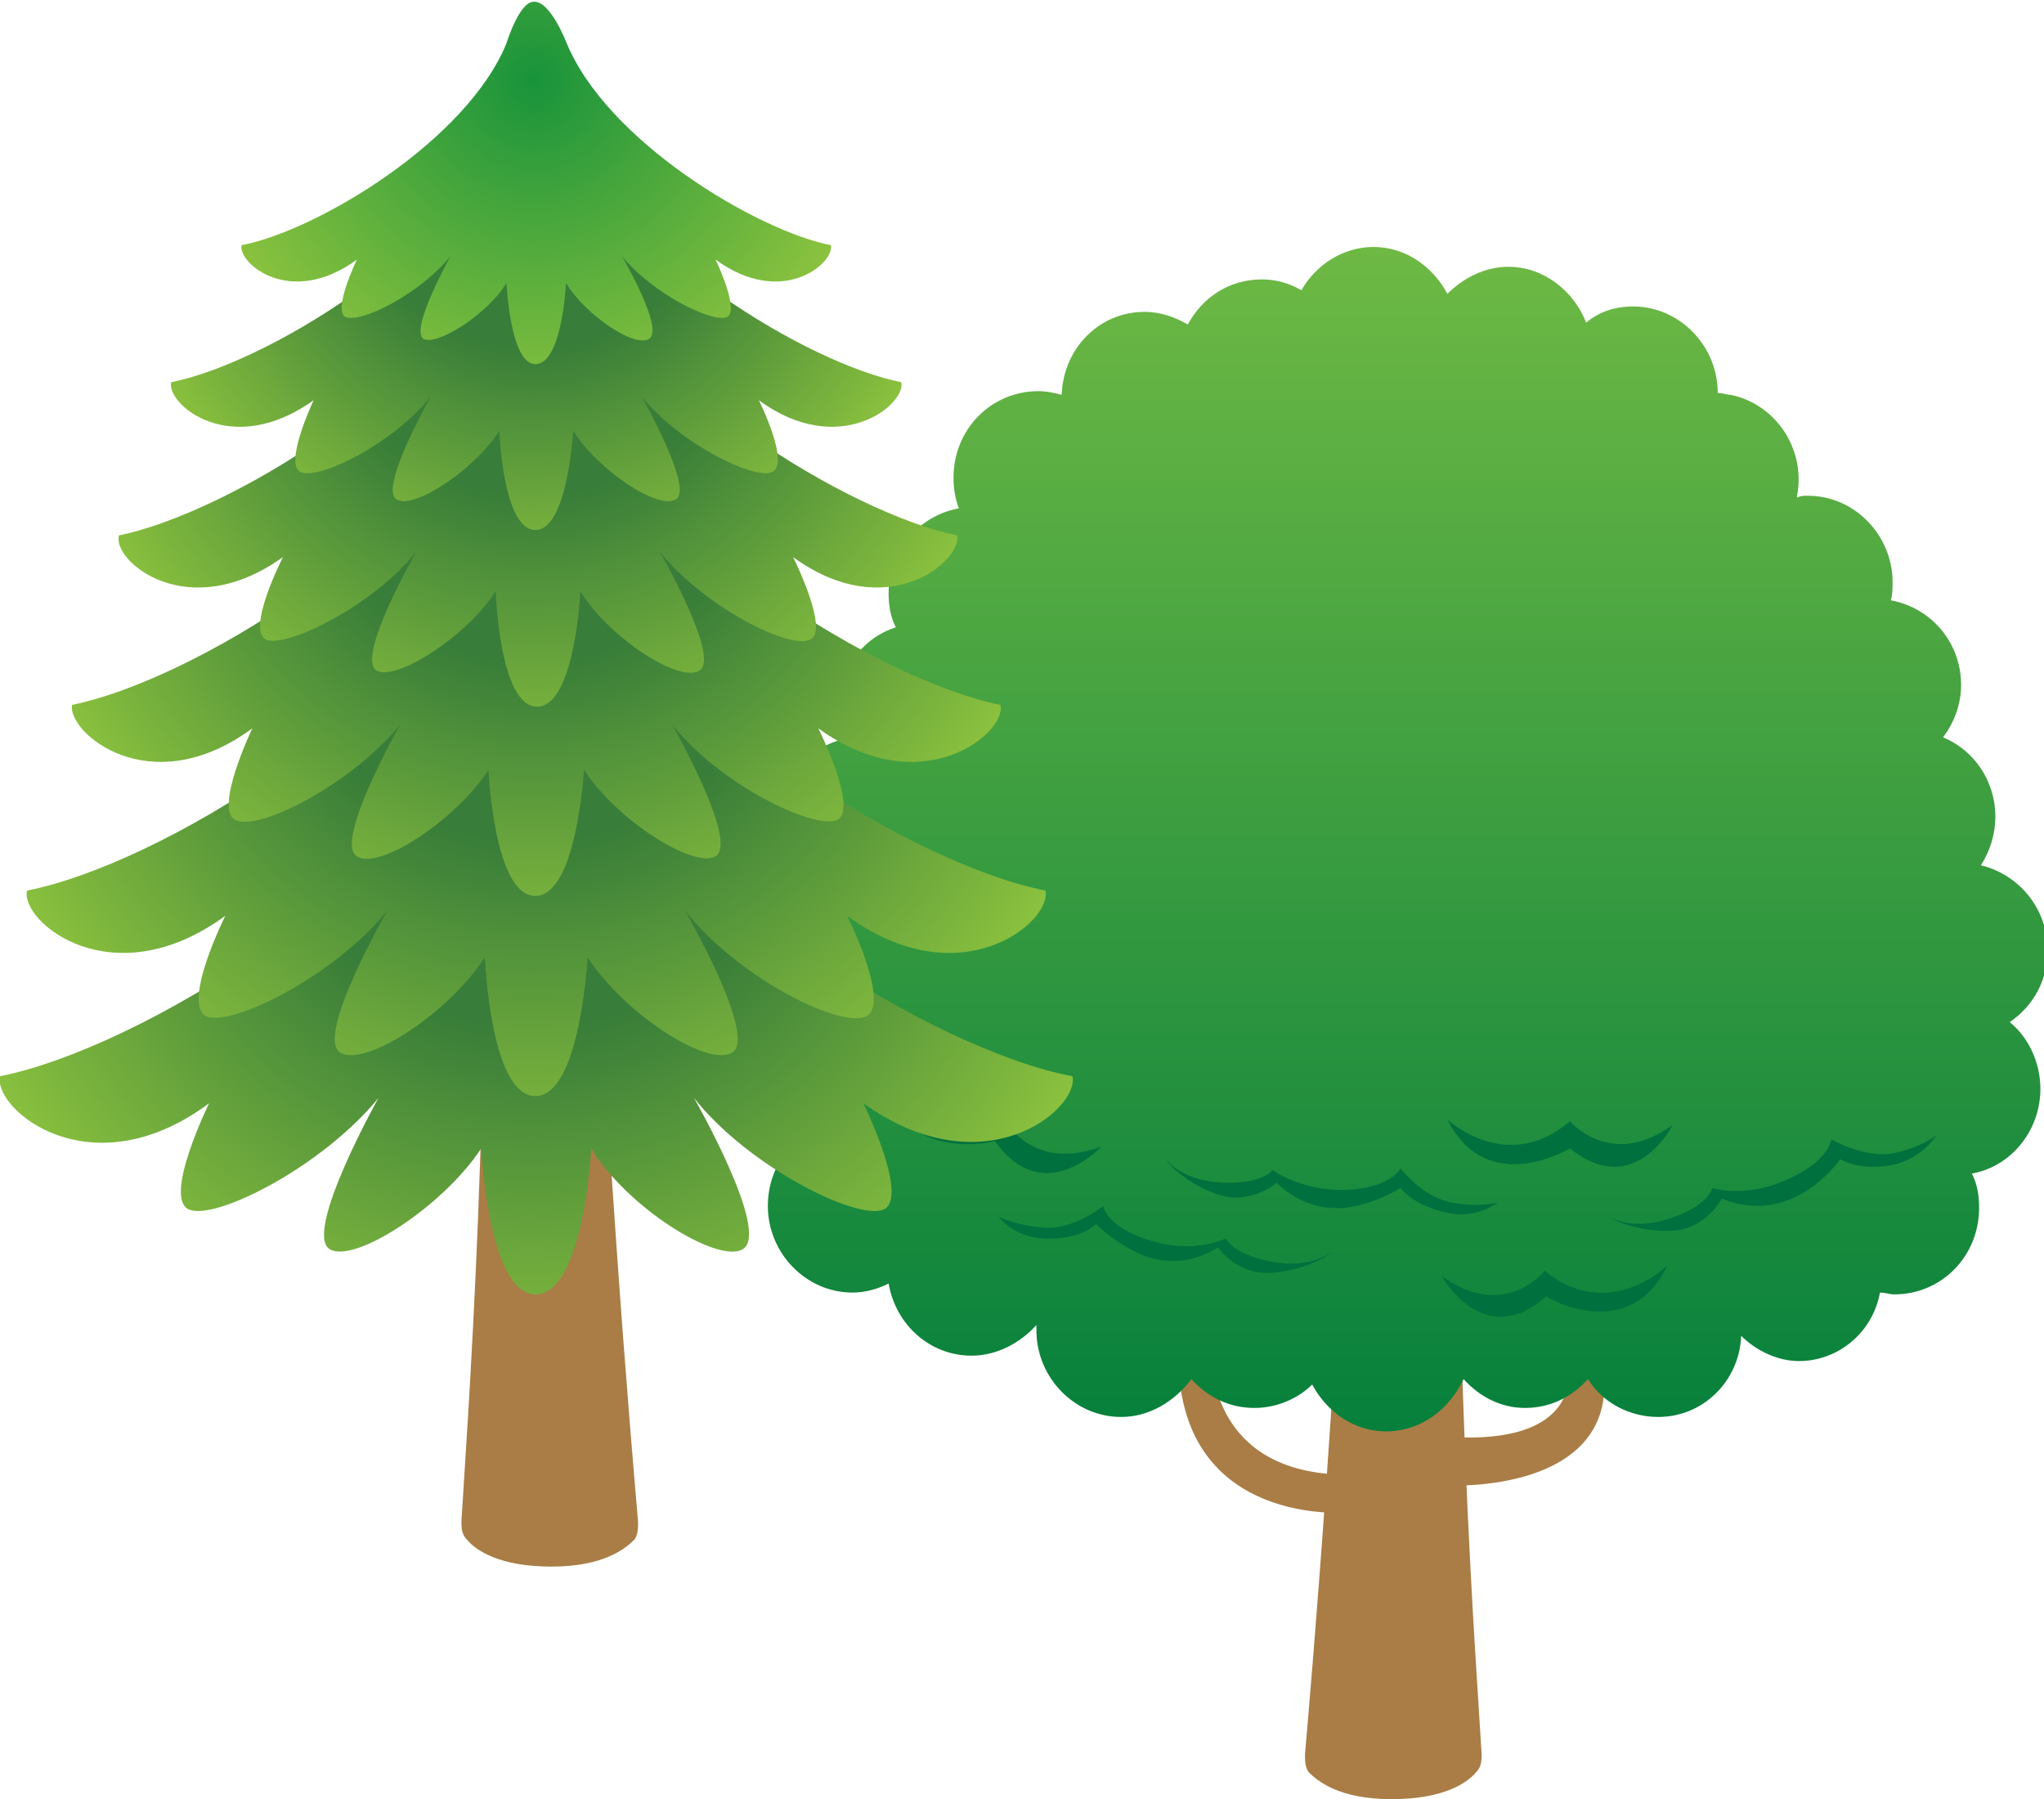 <?xml version="1.0" encoding="utf-8"?>
<!-- Generator: Adobe Illustrator 28.0.0, SVG Export Plug-In . SVG Version: 6.00 Build 0)  -->
<svg version="1.1" id="レイヤー_1" xmlns="http://www.w3.org/2000/svg" xmlns:xlink="http://www.w3.org/1999/xlink" x="0px"
	 y="0px" viewBox="0 0 113.4 99.8" style="enable-background:new 0 0 113.4 99.8;" xml:space="preserve">
<style type="text/css">
	.st0{fill:#A97D45;}
	.st1{fill:url(#SVGID_1_);}
	.st2{fill:#00703E;}
	.st3{fill:url(#SVGID_00000057831002271196549270000001521920749228079765_);}
	.st4{fill:url(#SVGID_00000025429355141163961400000001563396434450440625_);}
	.st5{fill:url(#SVGID_00000000930726615090388160000004926109861401799556_);}
	.st6{fill:url(#SVGID_00000044890444350776706790000017509525869034606224_);}
	.st7{fill:url(#SVGID_00000157288328234957717990000011371437445451278214_);}
	.st8{fill:url(#SVGID_00000098206881736233197590000010663397198466107052_);}
</style>
<g>
	<path class="st0" d="M74.6,81.8v2.1c0,0-8.7,0.7-9.2-7.9l1.8-0.4C67.3,75.6,67.2,81.7,74.6,81.8z"/>
	<path class="st0" d="M80.3,79.7l0.2,2.7c0,0,8.9,0.4,8.5-6L87,76C87,76,87.8,80.2,80.3,79.7z"/>
	<g>
		<path class="st0" d="M81.2,52.6c-0.9,18.9,0.8,41.1,1,44.7c0,0.3,0,0.7-0.3,1c-0.5,0.6-1.8,1.5-4.7,1.5c-2.9,0-4.1-1-4.6-1.5
			c-0.2-0.3-0.2-0.6-0.2-1c0.3-3.4,2-23,2.8-44.7H81.2z"/>
	</g>
	<g>
		
			<linearGradient id="SVGID_1_" gradientUnits="userSpaceOnUse" x1="-745.78" y1="79.267" x2="-745.78" y2="13.583" gradientTransform="matrix(-1 0 0 1 -668.697 0)">
			<stop  offset="0" style="stop-color:#06803C"/>
			<stop  offset="1" style="stop-color:#6EB944"/>
		</linearGradient>
		<path class="st1" d="M43.8,63.7c-0.8,0.9-1.2,2-1.2,3.2c0,2.6,2.1,4.8,4.7,4.8c0.7,0,1.4-0.2,2-0.5c0.4,2.3,2.3,4,4.6,4
			c1.4,0,2.7-0.7,3.6-1.7c0,0.1,0,0.2,0,0.3c0,2.6,2.1,4.8,4.7,4.8c1.6,0,3-0.9,3.9-2.1c0.9,1,2.1,1.6,3.5,1.6
			c1.2,0,2.4-0.5,3.2-1.3c0.8,1.5,2.3,2.6,4.1,2.6c1.9,0,3.5-1.2,4.3-2.9c0.9,1,2.1,1.6,3.4,1.6c1.4,0,2.6-0.6,3.5-1.6
			c0.8,1.3,2.3,2.1,3.9,2.1c2.5,0,4.5-2,4.6-4.5c0.8,0.8,2,1.4,3.2,1.4c2.2,0,4.1-1.6,4.5-3.8c0.3,0,0.5,0.1,0.8,0.1
			c2.6,0,4.7-2.1,4.7-4.8c0-0.7-0.1-1.3-0.4-1.9c2.2-0.4,3.8-2.4,3.8-4.7c0-1.5-0.7-2.9-1.7-3.7c1.3-0.9,2.1-2.3,2.1-4
			c0-2.3-1.6-4.2-3.7-4.7c0.5-0.8,0.8-1.7,0.8-2.7c0-2-1.2-3.7-2.9-4.4c0.6-0.8,1-1.8,1-2.9c0-2.4-1.7-4.3-3.9-4.7
			c0.1-0.3,0.1-0.7,0.1-1c0-2.6-2.1-4.8-4.7-4.8c-0.2,0-0.4,0-0.6,0.1c0,0,0-0.1,0-0.1c0.5-2.6-1.2-5.1-3.7-5.6
			c-0.2,0-0.4-0.1-0.7-0.1c0,0,0,0,0,0c0-2.6-2.1-4.8-4.7-4.8c-1,0-1.9,0.3-2.6,0.9c-0.7-1.8-2.4-3.1-4.3-3.1
			c-1.3,0-2.5,0.6-3.4,1.5c-0.8-1.5-2.3-2.6-4.1-2.6c-1.7,0-3.2,1-4,2.4c-0.7-0.4-1.4-0.6-2.2-0.6c-1.8,0-3.3,1-4.1,2.5
			c-0.7-0.4-1.5-0.7-2.4-0.7c-2.5,0-4.5,2-4.6,4.6c-0.4-0.1-0.8-0.2-1.3-0.2c-2.6,0-4.7,2.1-4.7,4.8c0,0.6,0.1,1.2,0.3,1.7
			c-2.2,0.4-3.9,2.3-3.9,4.7c0,0.7,0.1,1.3,0.4,1.9c-1.9,0.6-3.2,2.4-3.2,4.6c0,0.6,0.1,1.1,0.3,1.6c-2.1,0.5-3.7,2.4-3.7,4.7
			c0,1.5,0.7,2.9,1.8,3.7c-0.9,0.9-1.4,2.1-1.4,3.4c0,0.7,0.2,1.4,0.4,2c-1.7,0.7-2.9,2.4-2.9,4.4C40.7,61.3,42,63,43.8,63.7z"/>
		<g>
			<g>
				<path class="st2" d="M92.5,70.2c0,0-3.2,3.2-6.8,0.3c0,0-2.2,2.8-5.7,0.3c0,0,2.3,4.2,5.8,1.1C85.8,72,90.4,74.6,92.5,70.2z"/>
				<path class="st2" d="M73.9,69.4c0,0-1,1-3.3,0.6c-2.2-0.4-2.6-1.3-2.6-1.3s-1.8,0.9-4.2,0.1c-2.4-0.7-2.6-1.9-2.6-1.9
					s-1.6,1.3-3.2,1.2c-1.6-0.1-2.6-0.6-2.6-0.6s0.8,1.1,2.5,1.2c2.1,0.1,2.9-0.8,2.9-0.8s1.2,1.2,2.8,1.8c2.4,0.8,4-0.6,4-0.5
					c0,0.1,1,1.3,2.4,1.4C71.6,70.7,73.5,69.9,73.9,69.4z"/>
				<path class="st2" d="M49,59.9c0,0,2.4,3.9,6.6,2c0,0,1.5,3.2,5.5,1.7c0,0-3.2,3.5-5.9-0.3C55.2,63.3,50.1,64.6,49,59.9z"/>
				<path class="st2" d="M80.3,62.1c0,0,3.3,3.1,6.8,0.1c0,0,2.3,2.7,5.7,0.2c0,0-2.1,4.2-5.7,1.3C87.1,63.7,82.5,66.5,80.3,62.1z"
					/>
				<path class="st2" d="M89.3,67.5c0,0,1.2,0.8,3.3,0.1c2.2-0.7,2.4-1.7,2.4-1.7s1.9,0.6,4.2-0.5c2.3-1,2.4-2.2,2.4-2.2
					s1.7,1,3.3,0.8c1.6-0.3,2.5-1,2.5-1s-0.7,1.2-2.3,1.6c-2,0.4-3-0.3-3-0.3s-1,1.4-2.5,2.1c-2.3,1.1-4.1,0-4.1,0.1
					c0,0.1-0.8,1.4-2.2,1.7C91.8,68.5,89.8,67.9,89.3,67.5z"/>
				<path class="st2" d="M64.7,64.3c0,0,0.8,1.2,3.1,1.3c2.3,0.1,2.8-0.7,2.8-0.7s1.6,1.2,4.1,1.1c2.5-0.1,3-1.2,3-1.2
					s1.2,1.6,2.8,1.9c1.6,0.3,2.6,0,2.6,0s-1.1,0.9-2.7,0.6c-2-0.4-2.7-1.4-2.7-1.4s-1.4,0.9-3.1,1.1c-2.5,0.2-3.8-1.5-3.8-1.4
					c0,0.1-1.2,1-2.7,0.8C66.6,66.1,65,64.9,64.7,64.3z"/>
			</g>
		</g>
	</g>
</g>
<g>
	<g>
		<g>
			<path class="st0" d="M26.6,39.7c0.9,18.9-0.8,41.1-1,44.7c0,0.3,0,0.7,0.3,1c0.5,0.6,1.8,1.5,4.7,1.5c2.9,0,4.1-1,4.6-1.5
				c0.2-0.3,0.2-0.6,0.2-1c-0.3-3.4-2-23-2.8-44.7H26.6z"/>
		</g>
		
			<radialGradient id="SVGID_00000051370978394221498330000011720845814733670826_" cx="29.5" cy="27.226" r="35.403" gradientTransform="matrix(1 0 0 0.977 0 16.494)" gradientUnits="userSpaceOnUse">
			<stop  offset="0.4" style="stop-color:#387D39"/>
			<stop  offset="1" style="stop-color:#8DC33E"/>
		</radialGradient>
		<path style="fill:url(#SVGID_00000051370978394221498330000011720845814733670826_);" d="M32.8,39.3c3.9,9.9,19.2,19,26.7,20.4
			c0.4,1.8-4.9,6.3-11.6,1.5c0,0,2.6,5.3,1.1,5.9c-1.5,0.6-7.5-2.4-10.5-6.2c0,0,4.3,7.5,2.7,8.4c-1.4,0.8-6.4-2.3-8.4-5.6
			c0,0-0.4,8.1-3.1,8.1c-2.6,0-3-8.1-3-8.1c-2.1,3.2-7,6.4-8.4,5.6c-1.5-0.9,2.7-8.4,2.7-8.4c-3.1,3.8-9,6.8-10.5,6.2
			c-1.5-0.6,1.1-5.9,1.1-5.9C5,66.1-0.4,61.5,0,59.7c7.6-1.5,22.8-10.6,26.7-20.4c0,0,1.2-4.3,2.7-4.3C31,35,32.8,39.3,32.8,39.3z"
			/>
		
			<radialGradient id="SVGID_00000021837367824910863270000011771016245027228076_" cx="29.514" cy="17.448" r="33.58" gradientTransform="matrix(1 0 0 0.977 0 16.494)" gradientUnits="userSpaceOnUse">
			<stop  offset="0.4" style="stop-color:#387D39"/>
			<stop  offset="1" style="stop-color:#8DC33E"/>
		</radialGradient>
		<path style="fill:url(#SVGID_00000021837367824910863270000011771016245027228076_);" d="M32.6,30c3.7,9.3,18.2,18,25.4,19.4
			c0.4,1.7-4.7,6-11,1.4c0,0,2.5,5,1,5.6c-1.5,0.6-7.1-2.2-10-5.9c0,0,4.1,7.1,2.6,7.9c-1.4,0.8-6-2.2-8-5.3c0,0-0.4,7.7-2.9,7.7
			c-2.5,0-2.8-7.7-2.8-7.7c-2,3.1-6.6,6.1-8,5.3c-1.5-0.8,2.6-7.9,2.6-7.9c-2.9,3.6-8.5,6.4-10,5.9c-1.5-0.6,1-5.6,1-5.6
			c-6.3,4.6-11.4,0.3-11-1.4c7.2-1.4,21.6-10,25.4-19.4c0,0,1.1-4,2.6-4C31,25.9,32.6,30,32.6,30z"/>
		
			<radialGradient id="SVGID_00000097480997364433038150000003820971453327045303_" cx="29.537" cy="8.374" r="30.635" gradientTransform="matrix(1 0 0 0.977 0 16.494)" gradientUnits="userSpaceOnUse">
			<stop  offset="0.4" style="stop-color:#387D39"/>
			<stop  offset="1" style="stop-color:#8DC33E"/>
		</radialGradient>
		<path style="fill:url(#SVGID_00000097480997364433038150000003820971453327045303_);" d="M32.4,21.4c3.4,8.5,16.6,16.4,23.1,17.7
			c0.4,1.5-4.3,5.5-10.1,1.3c0,0,2.3,4.6,1,5.1c-1.3,0.5-6.5-2-9.1-5.3c0,0,3.7,6.5,2.4,7.3c-1.2,0.7-5.5-2-7.3-4.8c0,0-0.4,7-2.7,7
			c-2.3,0-2.6-7-2.6-7c-1.8,2.8-6.1,5.6-7.3,4.8c-1.3-0.8,2.4-7.3,2.4-7.3c-2.7,3.3-7.8,5.9-9.1,5.3c-1.3-0.5,0.9-5.1,0.9-5.1
			C8.3,44.6,3.7,40.6,4,39.1c6.5-1.3,19.7-9.2,23.1-17.7c0,0,1-3.7,2.4-3.7C30.9,17.7,32.4,21.4,32.4,21.4z"/>
		
			<radialGradient id="SVGID_00000047772818148160378890000000267190576459982995_" cx="29.558" cy="0.1" r="27.847" gradientTransform="matrix(1 0 0 0.977 0 16.494)" gradientUnits="userSpaceOnUse">
			<stop  offset="0.4" style="stop-color:#387D39"/>
			<stop  offset="1" style="stop-color:#8DC33E"/>
		</radialGradient>
		<path style="fill:url(#SVGID_00000047772818148160378890000000267190576459982995_);" d="M32.1,13.6c3.1,7.7,15.1,14.9,21,16.1
			c0.3,1.4-3.9,5-9.1,1.2c0,0,2.1,4.2,0.9,4.6c-1.2,0.5-5.9-1.9-8.3-4.9c0,0,3.4,5.9,2.2,6.6c-1.1,0.7-5-1.8-6.6-4.4
			c0,0-0.3,6.4-2.4,6.4c-2.1,0-2.3-6.4-2.3-6.4c-1.6,2.5-5.5,5-6.6,4.4c-1.2-0.7,2.2-6.6,2.2-6.6c-2.4,3-7.1,5.3-8.3,4.9
			c-1.2-0.5,0.9-4.6,0.9-4.6c-5.3,3.8-9.5,0.2-9.1-1.2c5.9-1.2,17.9-8.3,21-16.1c0,0,0.9-3.4,2.2-3.4C30.8,10.3,32.1,13.6,32.1,13.6
			z"/>
		
			<radialGradient id="SVGID_00000137818676269330291560000010556669880728895135_" cx="29.587" cy="-6.749" r="24.107" gradientTransform="matrix(1 0 0 0.977 0 16.494)" gradientUnits="userSpaceOnUse">
			<stop  offset="0.4" style="stop-color:#387D39"/>
			<stop  offset="1" style="stop-color:#8DC33E"/>
		</radialGradient>
		<path style="fill:url(#SVGID_00000137818676269330291560000010556669880728895135_);" d="M31.8,7.3C34.5,14,44.9,20.2,50,21.2
			c0.3,1.2-3.4,4.3-7.9,1c0,0,1.8,3.6,0.7,4c-1,0.4-5.1-1.6-7.2-4.2c0,0,2.9,5.1,1.9,5.7c-1,0.6-4.3-1.6-5.7-3.8
			c0,0-0.3,5.5-2.1,5.5c-1.8,0-2-5.5-2-5.5c-1.4,2.2-4.8,4.4-5.7,3.8c-1-0.6,1.9-5.7,1.9-5.7c-2.1,2.6-6.1,4.6-7.2,4.2
			c-1-0.4,0.7-4,0.7-4c-4.6,3.3-8.2,0.2-7.9-1c5.1-1,15.5-7.2,18.2-13.9c0,0,0.8-2.9,1.9-2.9C30.6,4.4,31.8,7.3,31.8,7.3z"/>
		
			<radialGradient id="SVGID_00000082370537282621792420000008823477301469274553_" cx="29.623" cy="-12.356" r="19.486" gradientTransform="matrix(1 0 0 0.977 0 16.494)" gradientUnits="userSpaceOnUse">
			<stop  offset="0" style="stop-color:#18933B"/>
			<stop  offset="1" style="stop-color:#8DC33E"/>
		</radialGradient>
		<path style="fill:url(#SVGID_00000082370537282621792420000008823477301469274553_);" d="M31.4,2.3C33.6,7.8,42,12.8,46.1,13.6
			c0.2,1-2.7,3.5-6.4,0.8c0,0,1.4,2.9,0.6,3.2c-0.8,0.3-4.1-1.3-5.8-3.4c0,0,2.4,4.1,1.5,4.6c-0.8,0.5-3.5-1.3-4.6-3.1
			c0,0-0.2,4.5-1.7,4.5c-1.4,0-1.6-4.5-1.6-4.5c-1.1,1.8-3.9,3.5-4.6,3.1c-0.8-0.5,1.5-4.6,1.5-4.6c-1.7,2.1-4.9,3.7-5.8,3.4
			c-0.8-0.3,0.6-3.2,0.6-3.2c-3.7,2.7-6.6,0.2-6.4-0.8c4.2-0.8,12.5-5.8,14.7-11.2c0,0,0.7-2.3,1.5-2.3C30.5,0,31.4,2.3,31.4,2.3z"
			/>
	</g>
</g>
</svg>
